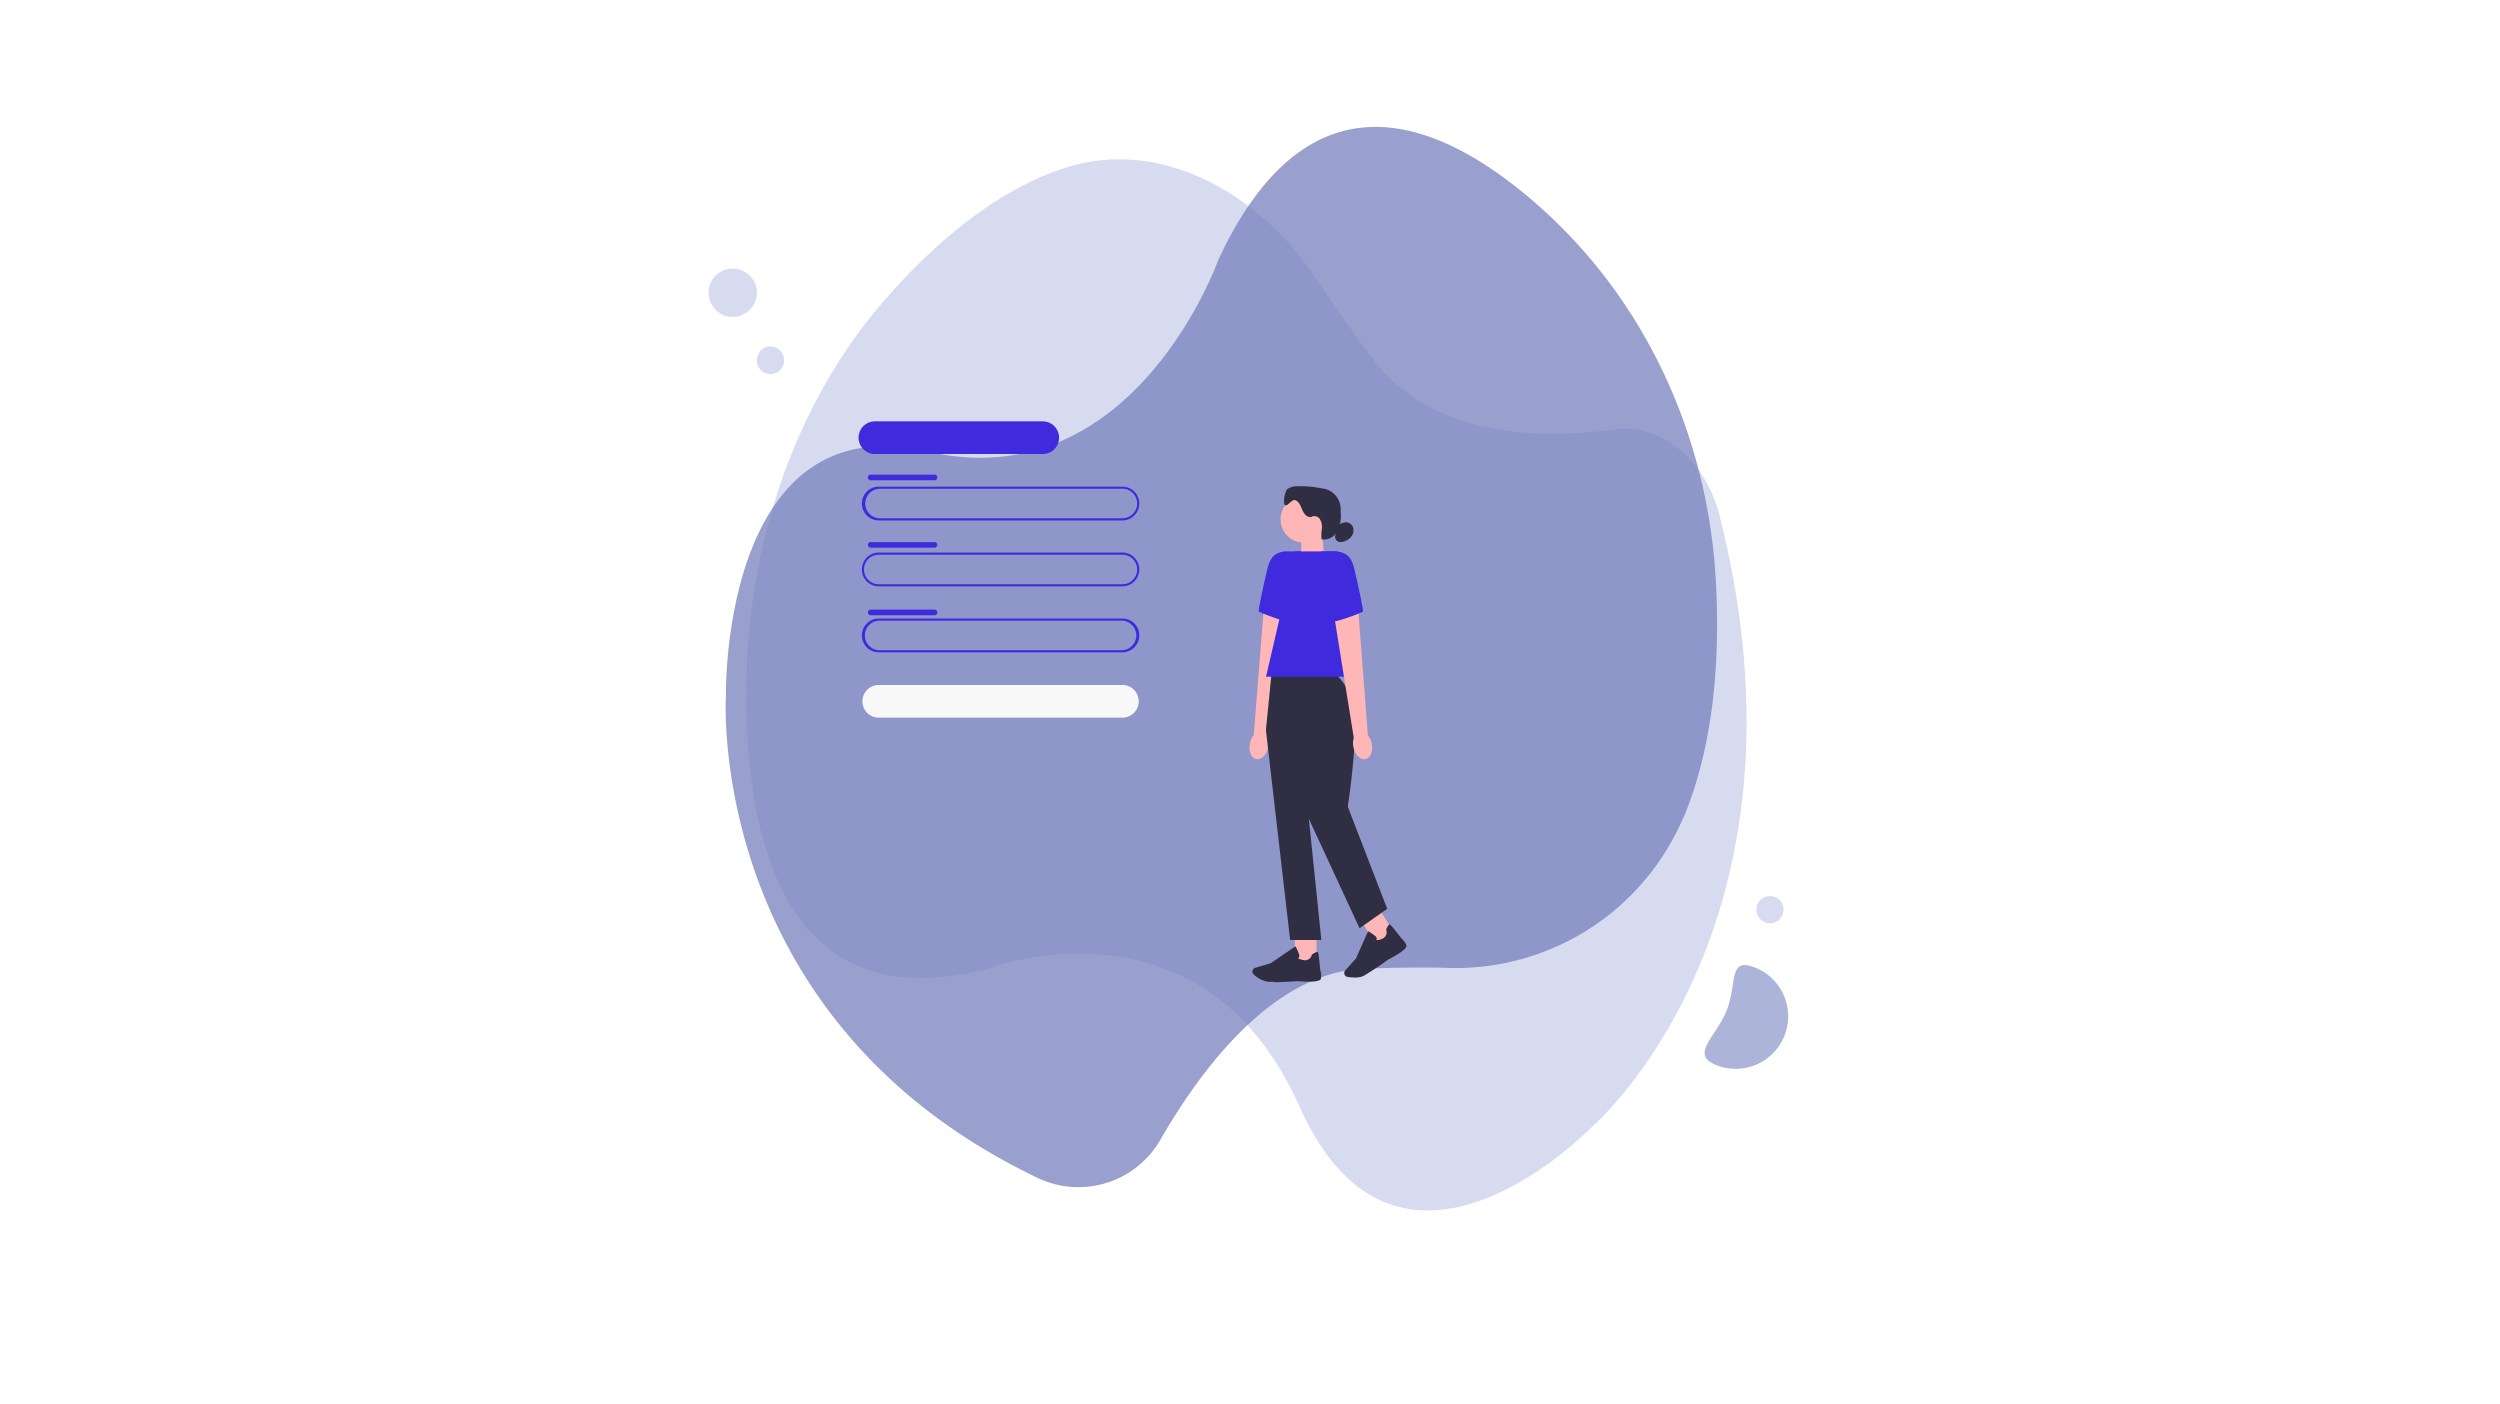 <svg xmlns="http://www.w3.org/2000/svg" xmlns:xlink="http://www.w3.org/1999/xlink" id="Livello_1" data-name="Livello 1" viewBox="0 0 443.81 249.33"><defs><style>.cls-1{fill:none;}.cls-2{clip-path:url(#clip-path);}.cls-3{fill:#c6cce9;}.cls-3,.cls-4,.cls-5{fill-opacity:0.71;}.cls-4{fill:#717aba;}.cls-5{fill:#8a96cb;}.cls-6{fill:#3f2add;}.cls-7{fill:#f8f8f8;}.cls-8{clip-path:url(#clip-path-2);}.cls-9{fill:#ffb6b6;}.cls-10{fill:#2f2e43;}.cls-11{clip-path:url(#clip-path-3);}.cls-12{clip-path:url(#clip-path-4);}</style><clipPath id="clip-path" transform="translate(0 0)"><rect class="cls-1" width="443.81" height="249.33"></rect></clipPath><clipPath id="clip-path-2" transform="translate(0 0)"><rect class="cls-1" x="152.33" y="74.8" width="36.57" height="6.53"></rect></clipPath><clipPath id="clip-path-3" transform="translate(0 0)"><rect class="cls-1" x="222.24" y="168" width="13.33" height="6.54"></rect></clipPath><clipPath id="clip-path-4" transform="translate(0 0)"><rect class="cls-1" x="238.24" y="164" width="12" height="10.54"></rect></clipPath></defs><title>Cos’è e Perchè utilizzare un Portale Clienti</title><g class="cls-2"><path class="cls-1" d="M0,0H443.81V249.33H0Z" transform="translate(0 0)"></path><path class="cls-1" d="M0,0H443.81V249.33H0Z" transform="translate(0 0)"></path></g><path class="cls-3" d="M189.41,29.69C177,33.58,166,43.06,157.27,53c-16.53,18.81-25.84,45.79-24.7,75.26,1,26,9.71,52.14,42.48,43.77,0,0,38.17-14.81,55.66,24.43s51.86,3.62,51.86,3.62,41.27-35.2,22.68-108.61c-2.46-9.75-10.5-16.36-18.36-15.26-13,1.79-32.74,1.69-43.32-12.65-4.17-5.63-7.24-10-9.49-13.46-11.13-17-28.93-25.33-44.62-20.42Z" transform="translate(0 0)"></path><path class="cls-4" d="M298.9,145.08c5.49-13.24,6.47-28.64,5.68-42.3-1.5-25.93-12.91-50.46-32.67-67.32C254.45,20.56,232,12.35,216.27,46.15c0,0-15,42.44-51.65,34s-35.75,43.25-35.75,43.25-3.87,57.53,55.48,85.77A16.76,16.76,0,0,0,206,202.32c7.22-12.52,20-29.71,36.11-30.35,6.33-.24,11.14-.26,14.81-.15a43.92,43.92,0,0,0,41.93-26.74Z" transform="translate(0 0)"></path><path class="cls-5" d="M311.57,171.76a9.32,9.32,0,0,1-6.89,17.32c-4.79-1.89,0-5,1.87-9.77s.22-9.46,5-7.55Z" transform="translate(0 0)"></path><path class="cls-3" d="M316.62,161.48a2.23,2.23,0,0,1-.19.92,2.37,2.37,0,0,1-1.3,1.3,2.32,2.32,0,0,1-1.84,0,2.37,2.37,0,0,1-1.3-1.3,2.32,2.32,0,0,1,0-1.84,2.39,2.39,0,0,1,1.3-1.3,2.44,2.44,0,0,1,1.84,0,2.39,2.39,0,0,1,1.3,1.3A2.23,2.23,0,0,1,316.62,161.48Z" transform="translate(0 0)"></path><path class="cls-3" d="M139.19,64a2.39,2.39,0,0,1-.18.92,2.54,2.54,0,0,1-.52.78,2.42,2.42,0,0,1-.78.52,2.47,2.47,0,0,1-1.85,0,2.14,2.14,0,0,1-.78-.52,2.54,2.54,0,0,1-.52-.78,2.22,2.22,0,0,1-.18-.92,2.29,2.29,0,0,1,.19-1,2.42,2.42,0,0,1,.52-.78,2.3,2.3,0,0,1,.78-.53,2.47,2.47,0,0,1,1.85,0,2.76,2.76,0,0,1,.78.53A2.42,2.42,0,0,1,139,63,2.3,2.3,0,0,1,139.19,64Z" transform="translate(0 0)"></path><path class="cls-3" d="M134.37,52a4.28,4.28,0,0,1-1.26,3,4.35,4.35,0,0,1-1.39.93,4.24,4.24,0,0,1-3.28,0,4.19,4.19,0,0,1-1.39-.93,4.09,4.09,0,0,1-.93-1.39,4.24,4.24,0,0,1,0-3.28,4.29,4.29,0,0,1,7.92,0A4.18,4.18,0,0,1,134.37,52Z" transform="translate(0 0)"></path><path class="cls-6" d="M199.28,92.39H156a3,3,0,0,1,0-6h43.25a3,3,0,0,1,0,6ZM156,86.78A2.62,2.62,0,0,0,156,92h43.25a2.62,2.62,0,1,0,0-5.24H156Z" transform="translate(0 0)"></path><path class="cls-7" d="M199.28,127.4H156a2.9,2.9,0,1,1,0-5.8h43.25a2.9,2.9,0,1,1,0,5.8Z" transform="translate(0 0)"></path><g class="cls-8"><path class="cls-6" d="M185.11,80.6H155.32a2.9,2.9,0,0,1,0-5.8h29.79a2.9,2.9,0,0,1,0,5.8Z" transform="translate(0 0)"></path></g><path class="cls-6" d="M199.28,104.09H156a3,3,0,0,1,0-6h43.25a3,3,0,0,1,0,6ZM156,98.48a2.62,2.62,0,1,0,0,5.24h43.25a2.62,2.62,0,1,0,0-5.24H156Z" transform="translate(0 0)"></path><path class="cls-6" d="M199.28,115.8H156a3,3,0,0,1,0-6h43.25a3,3,0,0,1,0,6ZM156,110.18a2.63,2.63,0,0,0,0,5.25h43.25a2.63,2.63,0,0,0,0-5.25Z" transform="translate(0 0)"></path><path class="cls-6" d="M154.57,84.26H165.9a.5.5,0,0,1,0,1H154.57a.5.5,0,0,1,0-1Z" transform="translate(0 0)"></path><path class="cls-6" d="M154.57,96.24H165.9a.49.49,0,0,1,.49.49h0a.5.5,0,0,1-.49.49H154.57a.5.5,0,0,1,0-1h0Z" transform="translate(0 0)"></path><path class="cls-6" d="M154.57,108.22H165.9a.5.5,0,0,1,0,1H154.57a.5.5,0,0,1,0-1Z" transform="translate(0 0)"></path><path class="cls-9" d="M235.09,99.26,231,100.61v-6h3.75Z" transform="translate(0 0)"></path><path class="cls-9" d="M235.57,92.19a4.08,4.08,0,0,1-.31,1.58,4.14,4.14,0,0,1-.89,1.33A4,4,0,0,1,233,96a3.92,3.92,0,0,1-1.58.32,3.87,3.87,0,0,1-1.57-.32,3.76,3.76,0,0,1-1.31-.89,4,4,0,0,1-.89-1.33,4.09,4.09,0,0,1,.89-4.49,3.79,3.79,0,0,1,1.34-.89,4,4,0,0,1,1.57-.32,4.09,4.09,0,0,1,1.58.32,4,4,0,0,1,1.34.89,4.14,4.14,0,0,1,.89,1.33A4.06,4.06,0,0,1,235.57,92.19Z" transform="translate(0 0)"></path><path class="cls-10" d="M232.57,91.78c-.7,0-1.15-.71-1.42-1.35s-.54-1.37-1.18-1.63-1.45,1.24-1.86.85,0-2.47.45-2.84a2.83,2.83,0,0,1,1.67-.48,17.56,17.56,0,0,1,4.28.35A3.72,3.72,0,0,1,238,90.63l0,.26a6.22,6.22,0,0,1-.57,3.37,2.73,2.73,0,0,1-2.82,1.49,7.25,7.25,0,0,1,.05-1.86,2.65,2.65,0,0,0-.38-1.78,1.14,1.14,0,0,0-1.59-.28l0,0" transform="translate(0 0)"></path><path class="cls-10" d="M237.66,93.21a2.1,2.1,0,0,1,1.42-.49,1.42,1.42,0,0,1,1.15,1,1.83,1.83,0,0,1-.36,1.56,2.56,2.56,0,0,1-1.38.87,1.38,1.38,0,0,1-.94,0,1,1,0,0,1-.5-1.18" transform="translate(0 0)"></path><path class="cls-9" d="M221.9,132c-.28,1.35.23,2.59,1.12,2.76s1.85-.79,2.12-2.14a3.22,3.22,0,0,0,0-1.63l3.4-21.22-4.26-.8-1.71,21.51A3.31,3.31,0,0,0,221.9,132Z" transform="translate(0 0)"></path><path class="cls-6" d="M230.91,97.89H228c-2.06.31-2.62,1.4-3.09,3.43-.71,3.09-1.62,7.21-1.44,7.27s5.25,2.43,7.77,1.89Z" transform="translate(0 0)"></path><path class="cls-9" d="M229.85,165.46h3.87V171h-3.87Z" transform="translate(0 0)"></path><g class="cls-11"><path class="cls-10" d="M226.08,174.28a8.34,8.34,0,0,1-1,0,4.8,4.8,0,0,1-2.51-1.28.71.71,0,0,1-.18-.79.67.67,0,0,1,.45-.4l2.73-.81,4.4-3,.06.09a9.4,9.4,0,0,1,.59,1.34.6.6,0,0,1,0,.49.55.55,0,0,1-.2.17c.07.08.32.25,1.09.37a1.21,1.21,0,0,0,1.37-1h0c.54-.34.87-.5,1-.47s.19.06.5,3.23a3.13,3.13,0,0,1,.11,1.52c-.17.76-3.48.5-4.14.44,0,0-2.5.18-4.2.18Z" transform="translate(0 0)"></path></g><path class="cls-9" d="M241.46,163.2l3.28-2,2.91,4.66-3.28,2Z" transform="translate(0 0)"></path><g class="cls-12"><path class="cls-10" d="M240.38,173.53a6.62,6.62,0,0,1-1.17-.11.69.69,0,0,1-.56-.81.71.71,0,0,1,.16-.34l1.9-2.1,2.16-4.85.09.05a8.3,8.3,0,0,1,1.21.82.58.58,0,0,1,.23.44.41.41,0,0,1-.09.26,2.26,2.26,0,0,0,1.14-.27,1.22,1.22,0,0,0,.61-1.6h0c.27-.57.46-.88.58-.91s.19-.06,2.14,2.47a3.12,3.12,0,0,1,.89,1.23c.26.73-2.68,2.27-3.28,2.56a50.89,50.89,0,0,1-4.37,2.9A3.68,3.68,0,0,1,240.38,173.53Z" transform="translate(0 0)"></path></g><path class="cls-10" d="M236.57,119.53H225.73l-1,10.08,4.3,37.26h5.54l-2.22-21.52,9,19.43,4.91-3.44-7-18.14s2.5-15.8.53-19.74S236.57,119.53,236.57,119.53Z" transform="translate(0 0)"></path><path class="cls-6" d="M242,120.14H224.75l5.16-22.25h7.5Z" transform="translate(0 0)"></path><path class="cls-9" d="M243.51,132c.28,1.35-.23,2.59-1.12,2.76s-1.85-.79-2.12-2.14a3.22,3.22,0,0,1,.06-1.63l-3.41-21.22,4.26-.8,1.65,21.54A3.61,3.61,0,0,1,243.51,132Z" transform="translate(0 0)"></path><path class="cls-6" d="M234.5,97.89h2.91c2.06.31,2.62,1.4,3.09,3.43.71,3.09,1.62,7.21,1.44,7.27s-5.24,2.43-7.77,1.89Z" transform="translate(0 0)"></path></svg>